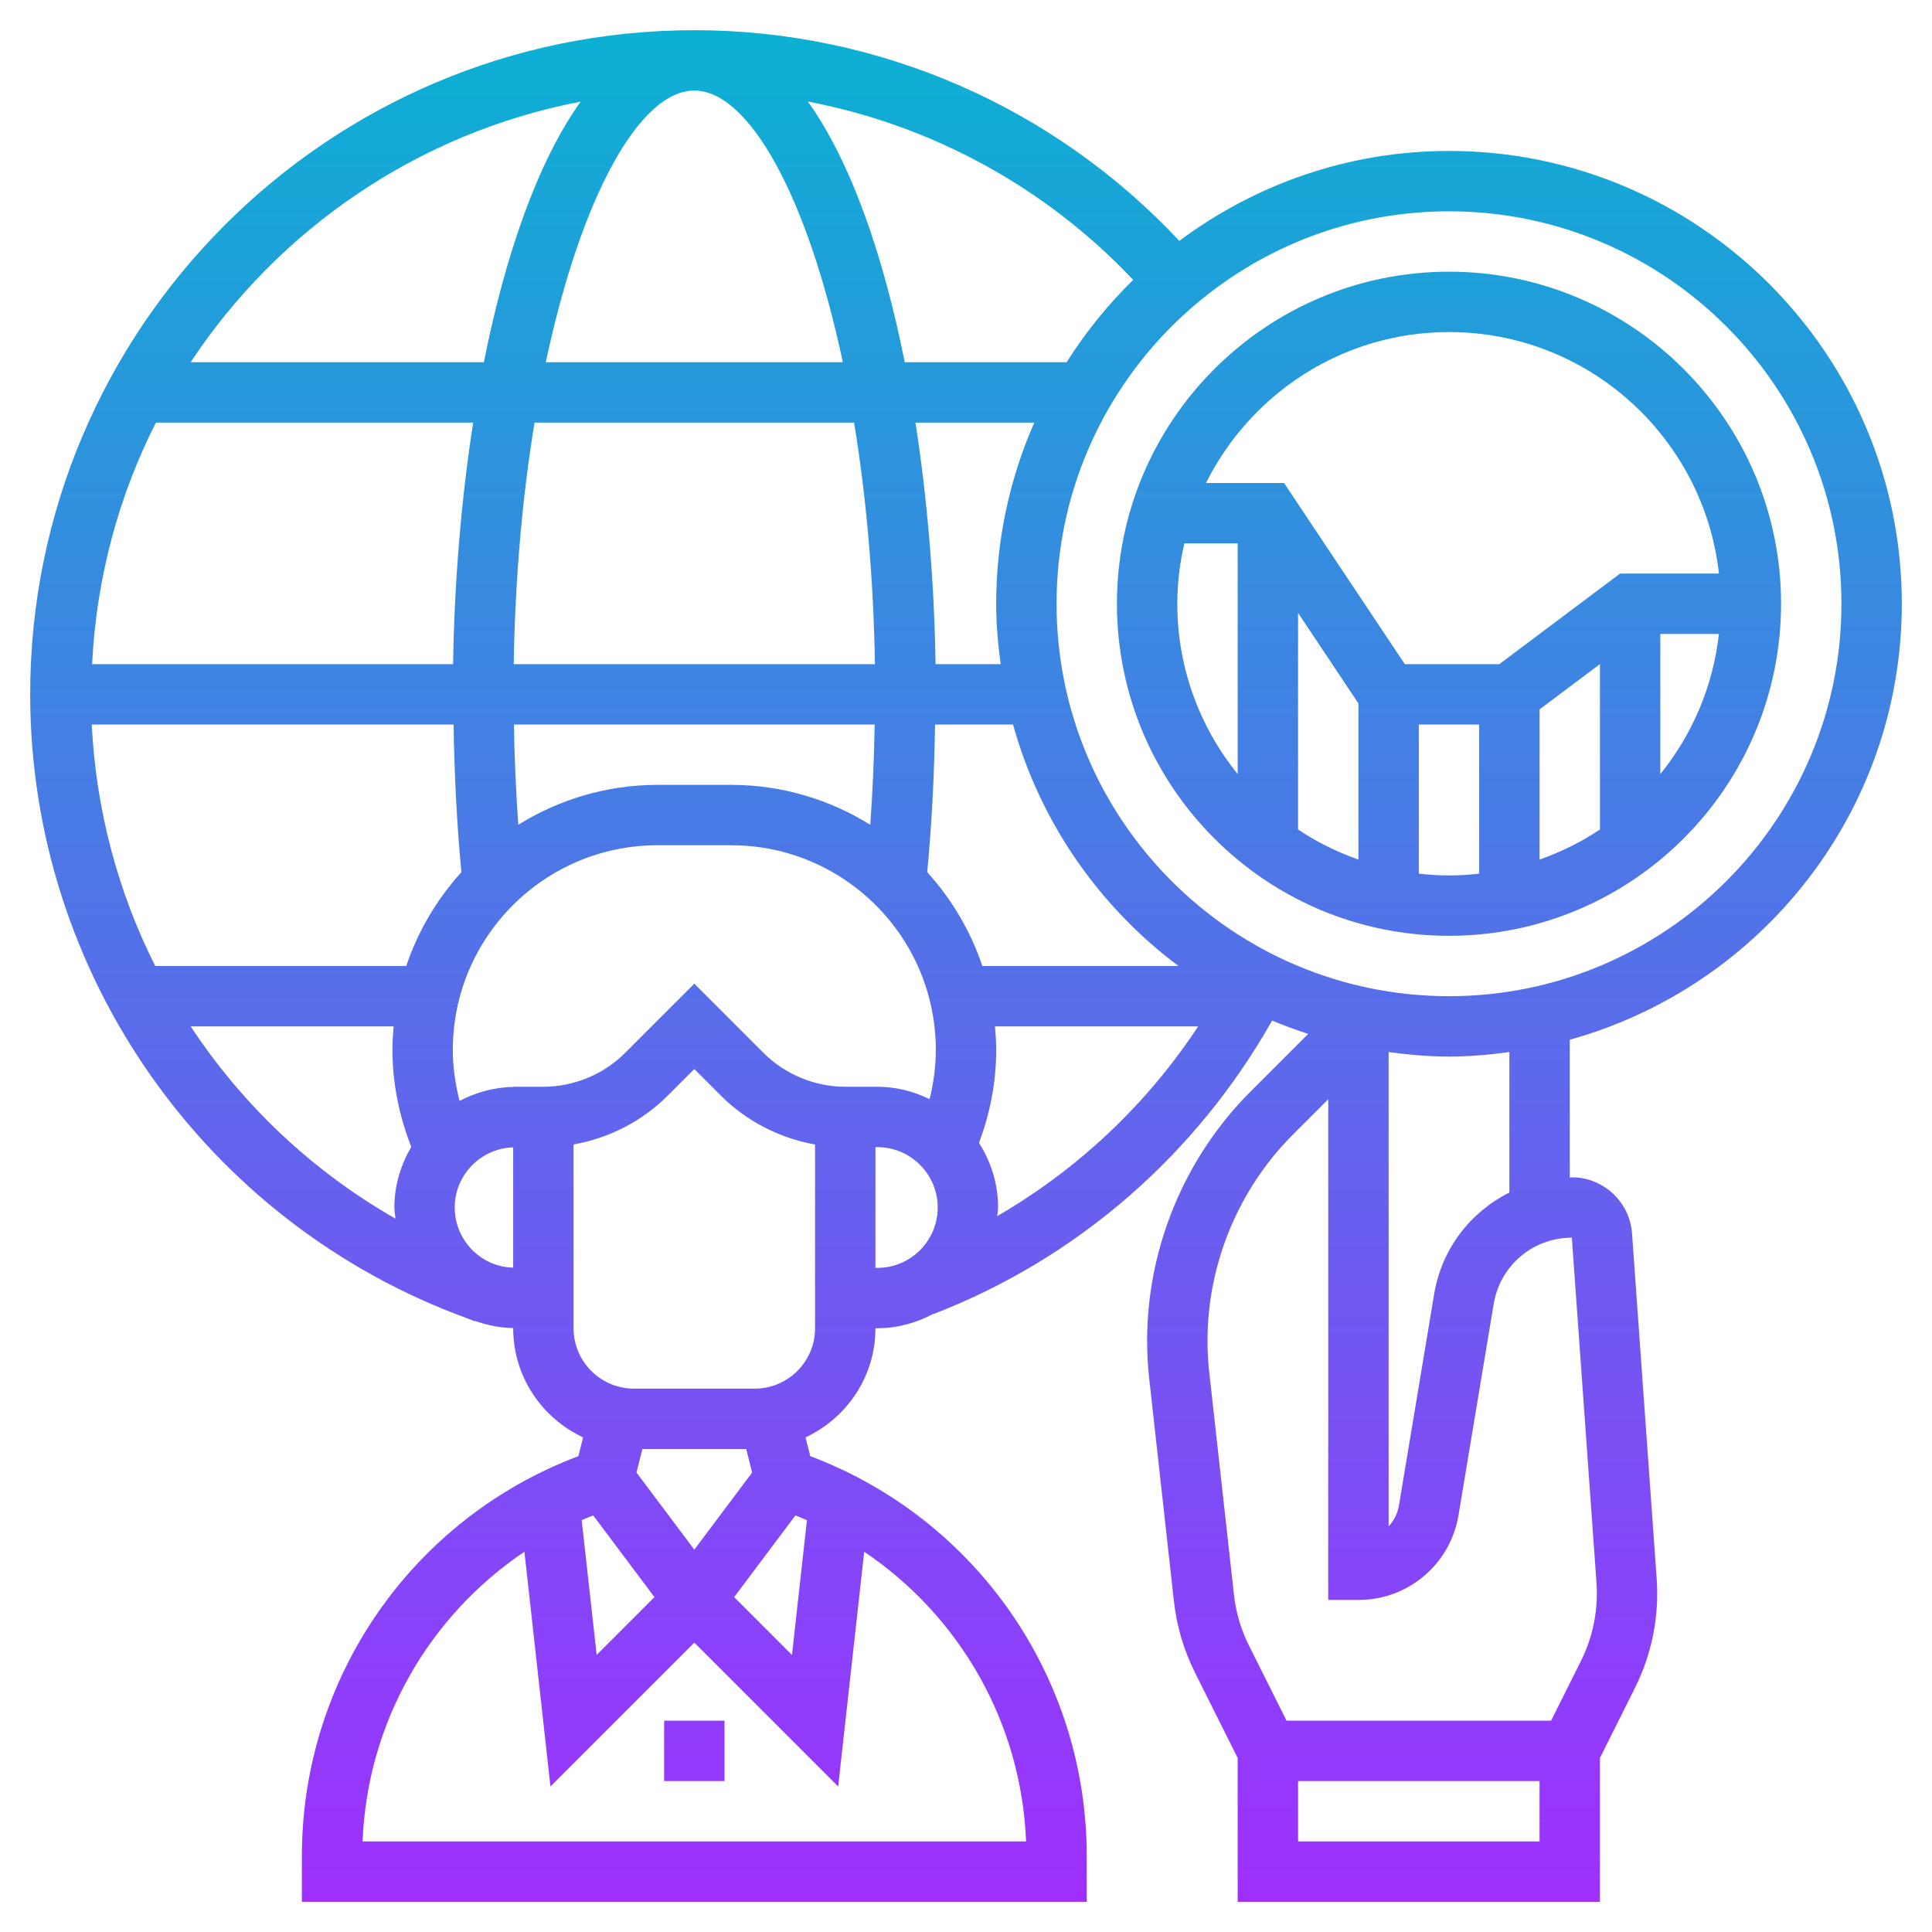 <svg id="Layer_5" enable-background="new 0 0 64 64" height="512" viewBox="0 0 64 64" width="512" xmlns="http://www.w3.org/2000/svg" xmlns:xlink="http://www.w3.org/1999/xlink"><linearGradient id="SVGID_1_" gradientUnits="userSpaceOnUse" x1="32" x2="32" y1="63" y2="1"><stop offset="0" stop-color="#9f2fff"/><stop offset="1" stop-color="#0bb1d3"/></linearGradient><path d="m22 57h2v2h-2zm41-37c0 6.884-4.667 12.685-11 14.442v4.564c.024 0 .046-.006.069-.006 1.045 0 1.921.816 1.994 1.858l.816 11.431c.09 1.25-.159 2.506-.721 3.629l-1.158 2.318v4.764h-12v-4.764l-1.416-2.832c-.37-.741-.604-1.534-.696-2.357l-.816-7.351c-.048-.422-.072-.854-.072-1.286 0-3.066 1.243-6.067 3.411-8.235l1.926-1.926c-.406-.133-.807-.276-1.196-.442-2.508 4.436-6.444 7.876-11.207 9.718l-.004-.009c-.56.299-1.189.484-1.867.484h-.063c0 1.602-.952 2.977-2.316 3.615l.156.622c5.502 2.074 9.16 7.33 9.16 13.25v1.513h-26v-1.513c0-5.92 3.658-11.176 9.16-13.25l.155-.622c-1.363-.638-2.315-2.013-2.315-3.615v-.006c-.443-.007-.863-.096-1.259-.236l-.005.015c-.067-.023-.13-.054-.196-.078-.016-.007-.033-.012-.049-.019-8.676-3.152-14.491-11.422-14.491-20.676 0-12.131 9.869-22 22-22 6.11 0 11.91 2.535 16.066 6.979 2.499-1.862 5.585-2.979 8.934-2.979 8.271 0 15 6.729 15 15zm-36.237-16.636c1.42 1.986 2.496 5.067 3.208 8.636h5.362c.63-.994 1.366-1.911 2.205-2.729-2.902-3.073-6.675-5.123-10.775-5.907zm5.779 28.636h6.496c-2.624-1.965-4.581-4.76-5.48-8h-2.583c-.026 1.661-.108 3.3-.26 4.892.808.891 1.437 1.943 1.827 3.108zm-17.257-3.108c-.152-1.592-.234-3.232-.26-4.892h-11.986c.142 2.836.869 5.553 2.104 8h8.315c.39-1.165 1.019-2.217 1.827-3.108zm2.795-16.892h9.84c-1.17-5.502-3.111-9-4.92-9s-3.75 3.498-4.92 9zm-.373 2c-.394 2.4-.642 5.097-.69 8h11.966c-.047-2.903-.296-5.6-.69-8zm-2.033 0h-10.51c-1.23 2.427-1.971 5.133-2.113 8h11.958c.043-2.713.268-5.445.665-8zm6.104 12h2.443c1.691 0 3.267.489 4.608 1.321.078-1.093.127-2.198.145-3.321h-11.95c.018 1.122.068 2.228.145 3.321 1.343-.832 2.918-1.321 4.609-1.321zm11.222-6c0-2.134.455-4.161 1.261-6h-3.935c.397 2.555.622 5.287.666 8h2.157c-.088-.656-.149-1.32-.149-2zm-26.686-8h9.714c.712-3.567 1.787-6.647 3.206-8.633-5.381 1.031-10 4.219-12.92 8.633zm6.787 28.369c-.012-.124-.037-.243-.037-.369 0-.735.213-1.415.56-2.007-.401-1.022-.624-2.119-.624-3.215 0-.263.017-.521.039-.778h-6.723c1.714 2.6 4.024 4.794 6.785 6.369zm3.899 1.625v-3.987c-1.073.034-1.937.913-1.937 1.994 0 .821.499 1.528 1.209 1.835.013.005.025.01.038.015.214.087.447.135.69.143zm4.28 6.006-.195.781 1.915 2.553 1.915-2.553-.195-.781zm3.04 4.906 1.915 1.915.496-4.464c-.126-.055-.253-.107-.381-.158zm-4.67-2.707c-.128.051-.256.103-.381.158l.496 4.464 1.915-1.915zm8.978 1.205-.863 7.775-4.765-4.765-4.765 4.765-.863-7.775c-3.17 2.132-5.207 5.666-5.362 9.596h21.98c-.155-3.929-2.192-7.464-5.362-9.596zm-1.628-13.492c-1.173-.207-2.274-.771-3.121-1.619l-.879-.879-.879.879c-.847.848-1.948 1.412-3.121 1.619v6.088c0 1.103.897 2 2 2h4c1.103 0 2-.897 2-2zm1-1.912h1 .063c.623 0 1.205.155 1.731.41.132-.531.206-1.075.206-1.632 0-3.737-3.041-6.778-6.778-6.778h-2.443c-3.738 0-6.779 3.041-6.779 6.778 0 .569.082 1.138.224 1.691.535-.28 1.133-.452 1.776-.463v-.006h.063.937c1.008 0 1.994-.408 2.707-1.121l2.293-2.293 2.293 2.293c.713.713 1.699 1.121 2.707 1.121zm1.063 6c1.103 0 2-.897 2-2s-.897-2-2-2h-.063v4zm10.628-8h-6.731c.023.257.04.516.04.778 0 1.063-.199 2.095-.57 3.08.396.62.633 1.352.633 2.141 0 .098-.022.191-.029.287 2.672-1.55 4.95-3.695 6.657-6.286zm11.309 25h-8v2h8zm1.069-18c-1.288 0-2.376.922-2.588 2.191l-1.166 7c-.272 1.628-1.666 2.809-3.315 2.809h-1v-16.586l-1.175 1.175c-1.796 1.796-2.825 4.282-2.825 6.821 0 .355.02.711.06 1.064l.816 7.352c.065.588.232 1.154.497 1.684l1.245 2.49h8.764l.988-1.977c.401-.803.579-1.698.516-2.592zm-2.069-6.149c-.656.088-1.32.149-2 .149s-1.344-.061-2-.149v15.713c.175-.188.298-.43.343-.701l1.166-6.999c.251-1.504 1.207-2.717 2.491-3.36zm11-14.851c0-7.168-5.832-13-13-13s-13 5.832-13 13 5.832 13 13 13 13-5.832 13-13zm-2 0c0 6.065-4.935 11-11 11s-11-4.935-11-11 4.935-11 11-11 11 4.935 11 11zm-19.05-4h2.586l4 6h3.132l4-3h3.274c-.499-4.493-4.316-8-8.941-8-3.526 0-6.575 2.042-8.051 5zm11.05 12.475c.711-.252 1.384-.583 2-.997v-5.478l-2 1.5zm-8-.997c.616.413 1.289.744 2 .997v-5.172l-2-3zm-2-1.834v-7.644h-1.768c-.147.644-.232 1.312-.232 2 0 2.137.752 4.099 2 5.644zm7 3.356c.338 0 .671-.022 1-.059v-4.941h-2v4.941c.329.037.662.059 1 .059zm8.941-8h-1.941v4.644c1.051-1.3 1.747-2.897 1.941-4.644z" fill="url(#SVGID_1_)"/></svg>